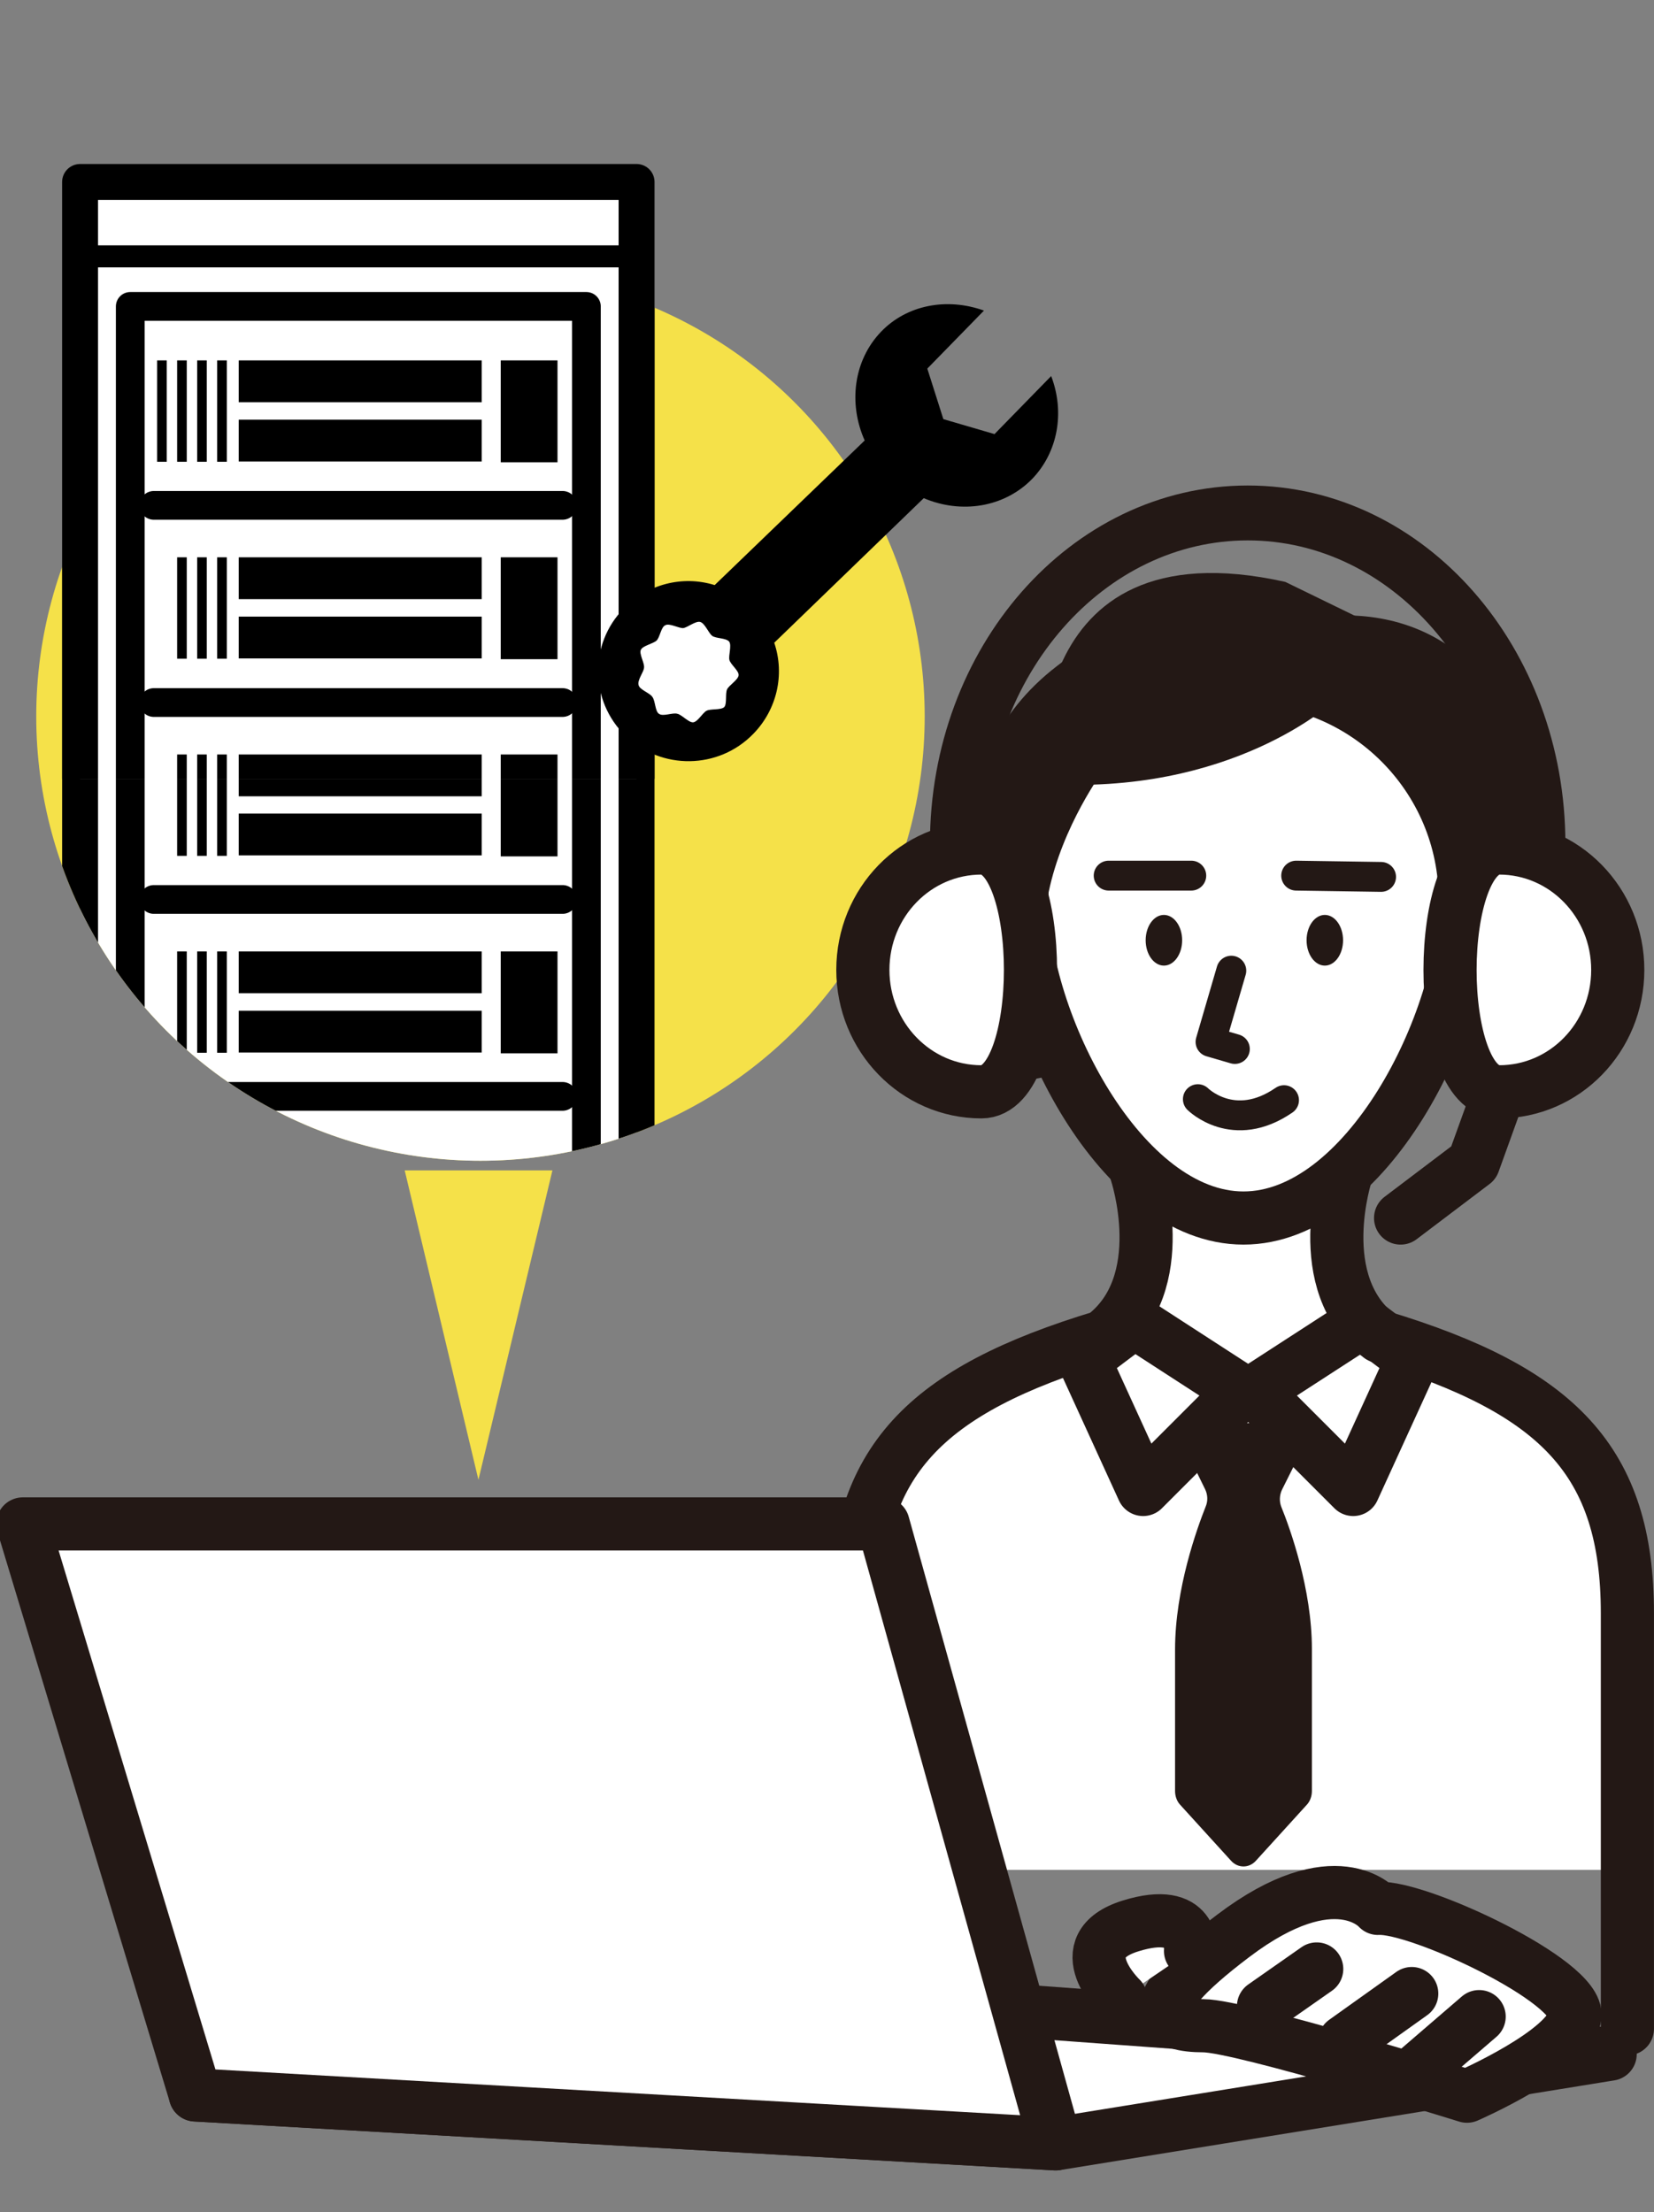 <?xml version="1.0" encoding="utf-8"?>
<!-- Generator: Adobe Illustrator 25.2.3, SVG Export Plug-In . SVG Version: 6.00 Build 0)  -->
<svg version="1.1" id="レイヤー1" xmlns="http://www.w3.org/2000/svg" xmlns:xlink="http://www.w3.org/1999/xlink" x="0px"
	 y="0px" viewBox="0 0 652.7 872.8" style="enable-background:new 0 0 652.7 872.8;" xml:space="preserve">
<rect x="0" y="0" width="652.7" height="872.8" fill="#808080" stroke="none"/>
<style type="text/css">
	.st0{fill:#F5E149;}
	.st1{fill:#FFFFFF;stroke:#231815;stroke-width:20.974;stroke-linecap:round;stroke-linejoin:round;stroke-miterlimit:10;}
	.st2{fill:#FFFFFF;}
	.st3{fill:none;stroke:#231815;stroke-width:20.974;stroke-linecap:round;stroke-linejoin:round;stroke-miterlimit:10;}
	.st4{fill:#231815;}
	.st5{fill:none;stroke:#231815;stroke-width:11.789;stroke-linecap:round;stroke-linejoin:round;stroke-miterlimit:10;}
	.st6{fill:none;stroke:#231815;stroke-width:21.667;stroke-linecap:round;stroke-linejoin:round;stroke-miterlimit:10;}
	.st7{clip-path:url(#SVGID_2_);}
	.st8{fill:#FFFFFF;stroke:#000000;stroke-width:14.173;stroke-linecap:round;stroke-linejoin:round;stroke-miterlimit:10;}
	.st9{fill:none;stroke:#000000;stroke-width:11.339;stroke-linecap:round;stroke-linejoin:round;stroke-miterlimit:10;}
	.st10{clip-path:url(#SVGID_4_);}
</style>
<polygon class="st0" points="188.8,583.9 218,461.8 159.7,461.8 "/>
<circle class="st0" cx="189.6" cy="282.7" r="175.3"/>
<polygon class="st1" points="416.6,845.9 77.1,826.6 305.5,786.4 635.4,810.5 "/>
<g>
	<polygon class="st2" points="421.3,261.8 567.3,282.2 589.7,333.8 578.3,365.6 605.2,366 605.2,402 583.8,422.4 568.1,415.5 
		515.7,475 537.5,521.5 592.6,549.9 618.9,573.3 644.2,599.6 640.3,737.8 341.5,737.8 338.5,616.1 357,584 381.4,553.8 412.5,539.2 
		440.7,510 457.3,512 435.9,443.8 398.9,396.1 394,334.8 	"/>
	<g>
		<path class="st3" d="M578.2,354.9c0,48.3-39.2,125.7-87.5,125.7c-48.3,0-87.5-77.4-87.5-125.7c0-48.3,39.2-87.5,87.5-87.5
			C539,267.4,578.2,306.6,578.2,354.9z"/>
		<path class="st4" d="M474.3,561.5h33c5.3,0,8.6,6.2,6.1,11.3l-7.5,15c-1,2.1-1.1,4.6-0.3,6.7c3.5,8.6,12.1,32.5,12.1,56.1
			c0,23.8,0,47.7,0,56.1c0,2-0.7,4-2,5.4l-20.1,22.1c-2.7,3-7.1,3-9.8,0l-20.1-22.1c-1.3-1.4-2-3.4-2-5.4c0-8.3,0-31.6,0-55.8
			c0-24.1,8.7-47.9,12.1-56.5c0.9-2.1,0.8-4.6-0.2-6.7l-7.4-15.1C465.7,567.6,469,561.5,474.3,561.5z"/>
		<path class="st3" d="M448.4,462.6c0,0,14.7,43.9-13.2,64.8c-70.4,21.3-97.6,49.1-97.6,109.2v110"/>
		<path class="st3" d="M531.4,462.6c0,0-14.7,43.9,13.2,64.8c70.4,21.3,97.6,49.1,97.6,109.2v163.9"/>
		<path class="st3" d="M403.2,372.7c0,0-17.8-19.9-25.6-0.7c-7.8,19.2,2.1,51.9,34.9,42"/>
		<path class="st3" d="M580.4,372.7c0,0,17.8-19.9,25.6-0.7c7.8,19.2-2.1,51.9-34.9,42"/>
		<ellipse class="st4" cx="459.3" cy="371" rx="7.2" ry="10"/>
		<ellipse class="st4" cx="522.8" cy="371" rx="7.2" ry="10"/>
		<polyline class="st5" points="485.9,383 477.7,411.1 487.3,413.9 		"/>
		<path class="st5" d="M472.7,433.7c0,0,14.1,14.1,34,0.4"/>
		<line class="st5" x1="511.5" y1="345.5" x2="545" y2="346"/>
		<line class="st5" x1="470.1" y1="345.5" x2="437.5" y2="345.5"/>
		<polygon class="st3" points="447.6,521.5 489.9,548.9 451.1,587.7 427.7,536.5 		"/>
		<polygon class="st3" points="537.5,521.5 495.2,548.9 534,587.7 557.4,536.5 		"/>
	</g>
	<path class="st4" d="M435.3,304.1c0,0-16,21.5-21.5,48c-5.5,26.5-0.6,28.7-0.6,28.7l-24.8-22.6c0,0-21.5-56.8,28.7-95.4
		s7.2,9.4,7.2,9.4L435.3,304.1z"/>
	<path class="st4" d="M503.3,247c0,0,60.3-21.9,91.8,34.3c31.8,56.8-11.1,93.6-11.1,93.6l-14.3-55.7l-41.4-34.7L503.3,247z"/>
</g>
<polygon class="st1" points="416.6,845.9 77.1,826.6 9,601.3 348.5,601.3 "/>
<path class="st1" d="M543.8,753c0,0-16.8-19.7-57.1,10.8c-40.4,30.5-26.6,35.5-11.8,35.5s104,27.8,104,27.8s40.7-17.7,42.6-31.5
	C623.4,781.9,559.6,752,543.8,753z"/>
<path class="st1" d="M442.3,788.5c0,0-21.7-20.7,3.9-28.6s23.6,9.9,23.6,9.9"/>
<line class="st1" x1="519.6" y1="776.9" x2="498.6" y2="791.6"/>
<line class="st3" x1="557.1" y1="786.6" x2="530.6" y2="805.5"/>
<line class="st1" x1="558.5" y1="817.4" x2="583.7" y2="795.7"/>
<path class="st1" d="M638.4,382.7c0,26.6-20.9,48.1-46.8,48.1s-25.8-96.2,0-96.2S638.4,356.1,638.4,382.7z"/>
<path class="st1" d="M340.5,382.7c0-26.6,20.9-48.1,46.8-48.1c25.8,0,25.8,96.2,0,96.2C361.4,430.8,340.5,409.2,340.5,382.7z"/>
<path class="st6" d="M377.8,333c0-72.2,51.3-130.6,114.6-130.6S606.9,260.9,606.9,333"/>
<polyline class="st1" points="591.6,430.8 581.5,458.8 552.7,480.6 "/>
<path class="st4" d="M526.5,276.6c0,0-40.3,37.8-115.5,32.6c0,0-9.6-103.2,96.2-79.6l34.1,16.6L526.5,276.6z"/>
<g>
	<defs>
		<circle id="SVGID_1_" cx="189.6" cy="282.7" r="175.3"/>
	</defs>
	<clipPath id="SVGID_2_">
		<use xlink:href="#SVGID_1_"  style="overflow:visible;"/>
	</clipPath>
	<g class="st7">
		<rect x="31.6" y="71.8" class="st8" width="219.6" height="496.6"/>
		<rect x="31.6" y="96.8" width="219.6" height="8.7"/>
		<rect x="51.4" y="120.9" class="st9" width="180" height="432.7"/>
		<rect x="94.2" y="142.2" width="95.9" height="16.5"/>
		<rect x="94.2" y="165.6" width="95.9" height="16.5"/>
		<rect x="197.6" y="142.2" width="22.4" height="40.2"/>
		<rect x="85.7" y="142.2" width="3.8" height="40"/>
		<rect x="77.8" y="142.2" width="3.8" height="40"/>
		<rect x="69.9" y="142.2" width="3.8" height="40"/>
		<rect x="62" y="142.2" width="3.8" height="40"/>
		<line class="st9" x1="60.7" y1="199.4" x2="222" y2="199.4"/>
		<rect x="94.2" y="219.9" width="95.9" height="16.5"/>
		<rect x="94.2" y="243.3" width="95.9" height="16.5"/>
		<rect x="197.6" y="219.9" width="22.4" height="40.2"/>
		<rect x="85.7" y="219.9" width="3.8" height="40"/>
		<rect x="77.8" y="219.9" width="3.8" height="40"/>
		<rect x="69.9" y="219.9" width="3.8" height="40"/>
		<line class="st9" x1="60.7" y1="277.2" x2="222" y2="277.2"/>
		<rect x="94.2" y="297.7" width="95.9" height="16.5"/>
		<rect x="94.2" y="321" width="95.9" height="16.5"/>
		<rect x="197.6" y="297.7" width="22.4" height="40.2"/>
		<rect x="85.7" y="297.7" width="3.8" height="40"/>
		<rect x="77.8" y="297.7" width="3.8" height="40"/>
		<rect x="69.9" y="297.7" width="3.8" height="40"/>
		<line class="st9" x1="60.7" y1="354.9" x2="222" y2="354.9"/>
		<rect x="94.2" y="375.4" width="95.9" height="16.5"/>
		<rect x="94.2" y="398.8" width="95.9" height="16.5"/>
		<rect x="197.6" y="375.4" width="22.4" height="40.2"/>
		<rect x="85.7" y="375.4" width="3.8" height="40"/>
		<rect x="77.8" y="375.4" width="3.8" height="40"/>
		<rect x="69.9" y="375.4" width="3.8" height="40"/>
		<line class="st9" x1="60.7" y1="432.6" x2="222" y2="432.6"/>
	</g>
</g>
<g>
	<defs>
		<rect id="SVGID_3_" x="23.3" y="51.7" width="263.4" height="255.6"/>
	</defs>
	<clipPath id="SVGID_4_">
		<use xlink:href="#SVGID_3_"  style="overflow:visible;"/>
	</clipPath>
	<g class="st10">
		<rect x="31.6" y="71.8" class="st8" width="219.6" height="496.6"/>
		<rect x="31.6" y="96.8" width="219.6" height="8.7"/>
		<rect x="51.4" y="120.9" class="st9" width="180" height="432.7"/>
		<rect x="94.2" y="142.2" width="95.9" height="16.5"/>
		<rect x="94.2" y="165.6" width="95.9" height="16.5"/>
		<rect x="197.6" y="142.2" width="22.4" height="40.2"/>
		<rect x="85.7" y="142.2" width="3.8" height="40"/>
		<rect x="77.8" y="142.2" width="3.8" height="40"/>
		<rect x="69.9" y="142.2" width="3.8" height="40"/>
		<rect x="62" y="142.2" width="3.8" height="40"/>
		<line class="st9" x1="60.7" y1="199.4" x2="222" y2="199.4"/>
		<rect x="94.2" y="219.9" width="95.9" height="16.5"/>
		<rect x="94.2" y="243.3" width="95.9" height="16.5"/>
		<rect x="197.6" y="219.9" width="22.4" height="40.2"/>
		<rect x="85.7" y="219.9" width="3.8" height="40"/>
		<rect x="77.8" y="219.9" width="3.8" height="40"/>
		<rect x="69.9" y="219.9" width="3.8" height="40"/>
		<line class="st9" x1="60.7" y1="277.2" x2="222" y2="277.2"/>
		<rect x="94.2" y="297.7" width="95.9" height="16.5"/>
		<rect x="94.2" y="321" width="95.9" height="16.5"/>
		<rect x="197.6" y="297.7" width="22.4" height="40.2"/>
		<rect x="85.7" y="297.7" width="3.8" height="40"/>
		<rect x="77.8" y="297.7" width="3.8" height="40"/>
		<rect x="69.9" y="297.7" width="3.8" height="40"/>
		<line class="st9" x1="60.7" y1="354.9" x2="222" y2="354.9"/>
		<rect x="94.2" y="375.4" width="95.9" height="16.5"/>
		<rect x="94.2" y="398.8" width="95.9" height="16.5"/>
		<rect x="197.6" y="375.4" width="22.4" height="40.2"/>
		<rect x="85.7" y="375.4" width="3.8" height="40"/>
		<rect x="77.8" y="375.4" width="3.8" height="40"/>
		<rect x="69.9" y="375.4" width="3.8" height="40"/>
		<line class="st9" x1="60.7" y1="432.6" x2="222" y2="432.6"/>
	</g>
</g>
<g id="g4146" transform="matrix(0.771,-0.771,0.771,0.771,1256.966,1288.012)">
	<g id="g4209" transform="translate(12.805,12.805)">
		<g id="g4830" transform="matrix(1.012,0,0,1.012,-19.82,11.979)">
			<g id="g4220" transform="matrix(1.396,-0.036,-0.036,1.396,-650.034,409.321)">
				<g id="g4800" transform="matrix(0.724,0,0,0.724,775.959,-596.449)">
					<g id="g4813" transform="matrix(1.408,0.018,0.018,1.408,-896.139,619.012)">
						<g id="g4183" transform="matrix(0.648,0,0,0.648,1529.355,458.814)">
						</g>
						<g id="g4881" transform="matrix(1.243,0,0,1.243,-321.729,279.047)">
							<g id="g5048" transform="translate(-4.373,-4.373)">
								<g id="g5083" transform="translate(2.751,2.751)">
									<g id="g5109">
										<g id="g5123">
											<g id="g5069" transform="matrix(1.156,-1.125,1.125,1.215,919.084,1505.002)">
												<g id="g5015" transform="matrix(0.984,-0.154,0.154,0.992,-107.206,203.145)">
												</g>
												<g id="g5062" transform="matrix(0.747,0.684,-0.684,0.711,-228.921,-1086.528)">
													<g id="g5091">
													</g>
												</g>
											</g>
											<g id="g5141" transform="matrix(0.756,0.708,-0.708,0.719,-269.274,-1262.512)">
												<path id="path5002" d="M747.7-441c-5.6,5.5-14.1,6.5-21.5,3.1l-29.8,27.6c2.1,6.4,0.4,13.3-4.3,17.9c0,0,0,0,0,0
													c-6.9,6.8-18.2,6.6-25.3-0.5c-7-7.1-7.1-18.4-0.1-25.2c4.7-4.6,11.6-6.2,18-4l29.9-27.6c-3.2-7.4-2.1-15.9,3.4-21.4
													c5.1-5.1,13-6.4,20.4-3.5l-11.3,11.1l3.1,10.1l10.1,3.3l11.3-11.1C754.3-453.9,752.8-446.1,747.7-441z"/>
												<path id="path5011" class="st2" d="M670.6-406.3c0.1-0.9-1-2.7-0.6-3.5c0.4-0.8,2.4-1.1,3.1-1.7s0.9-2.7,1.8-3
													c0.8-0.4,2.6,0.7,3.5,0.7c0.9-0.1,2.5-1.4,3.4-1.1c0.9,0.3,1.6,2.2,2.3,2.8s2.8,0.5,3.4,1.3c0.5,0.8-0.2,2.7,0,3.6
													s1.9,2.2,1.8,3.1c-0.1,0.9-1.9,1.9-2.3,2.7c-0.4,0.8,0,2.9-0.6,3.5c-0.7,0.6-2.7,0.2-3.5,0.6c-0.8,0.4-1.8,2.2-2.7,2.2
													s-2.2-1.6-3.1-1.8c-0.9-0.3-2.8,0.5-3.6-0.1c-0.8-0.5-0.7-2.6-1.3-3.4c-0.5-0.8-2.5-1.5-2.7-2.4
													C669.2-403.9,670.6-405.4,670.6-406.3z"/>
											</g>
										</g>
									</g>
								</g>
							</g>
						</g>
					</g>
				</g>
			</g>
		</g>
	</g>
</g>
</svg>

